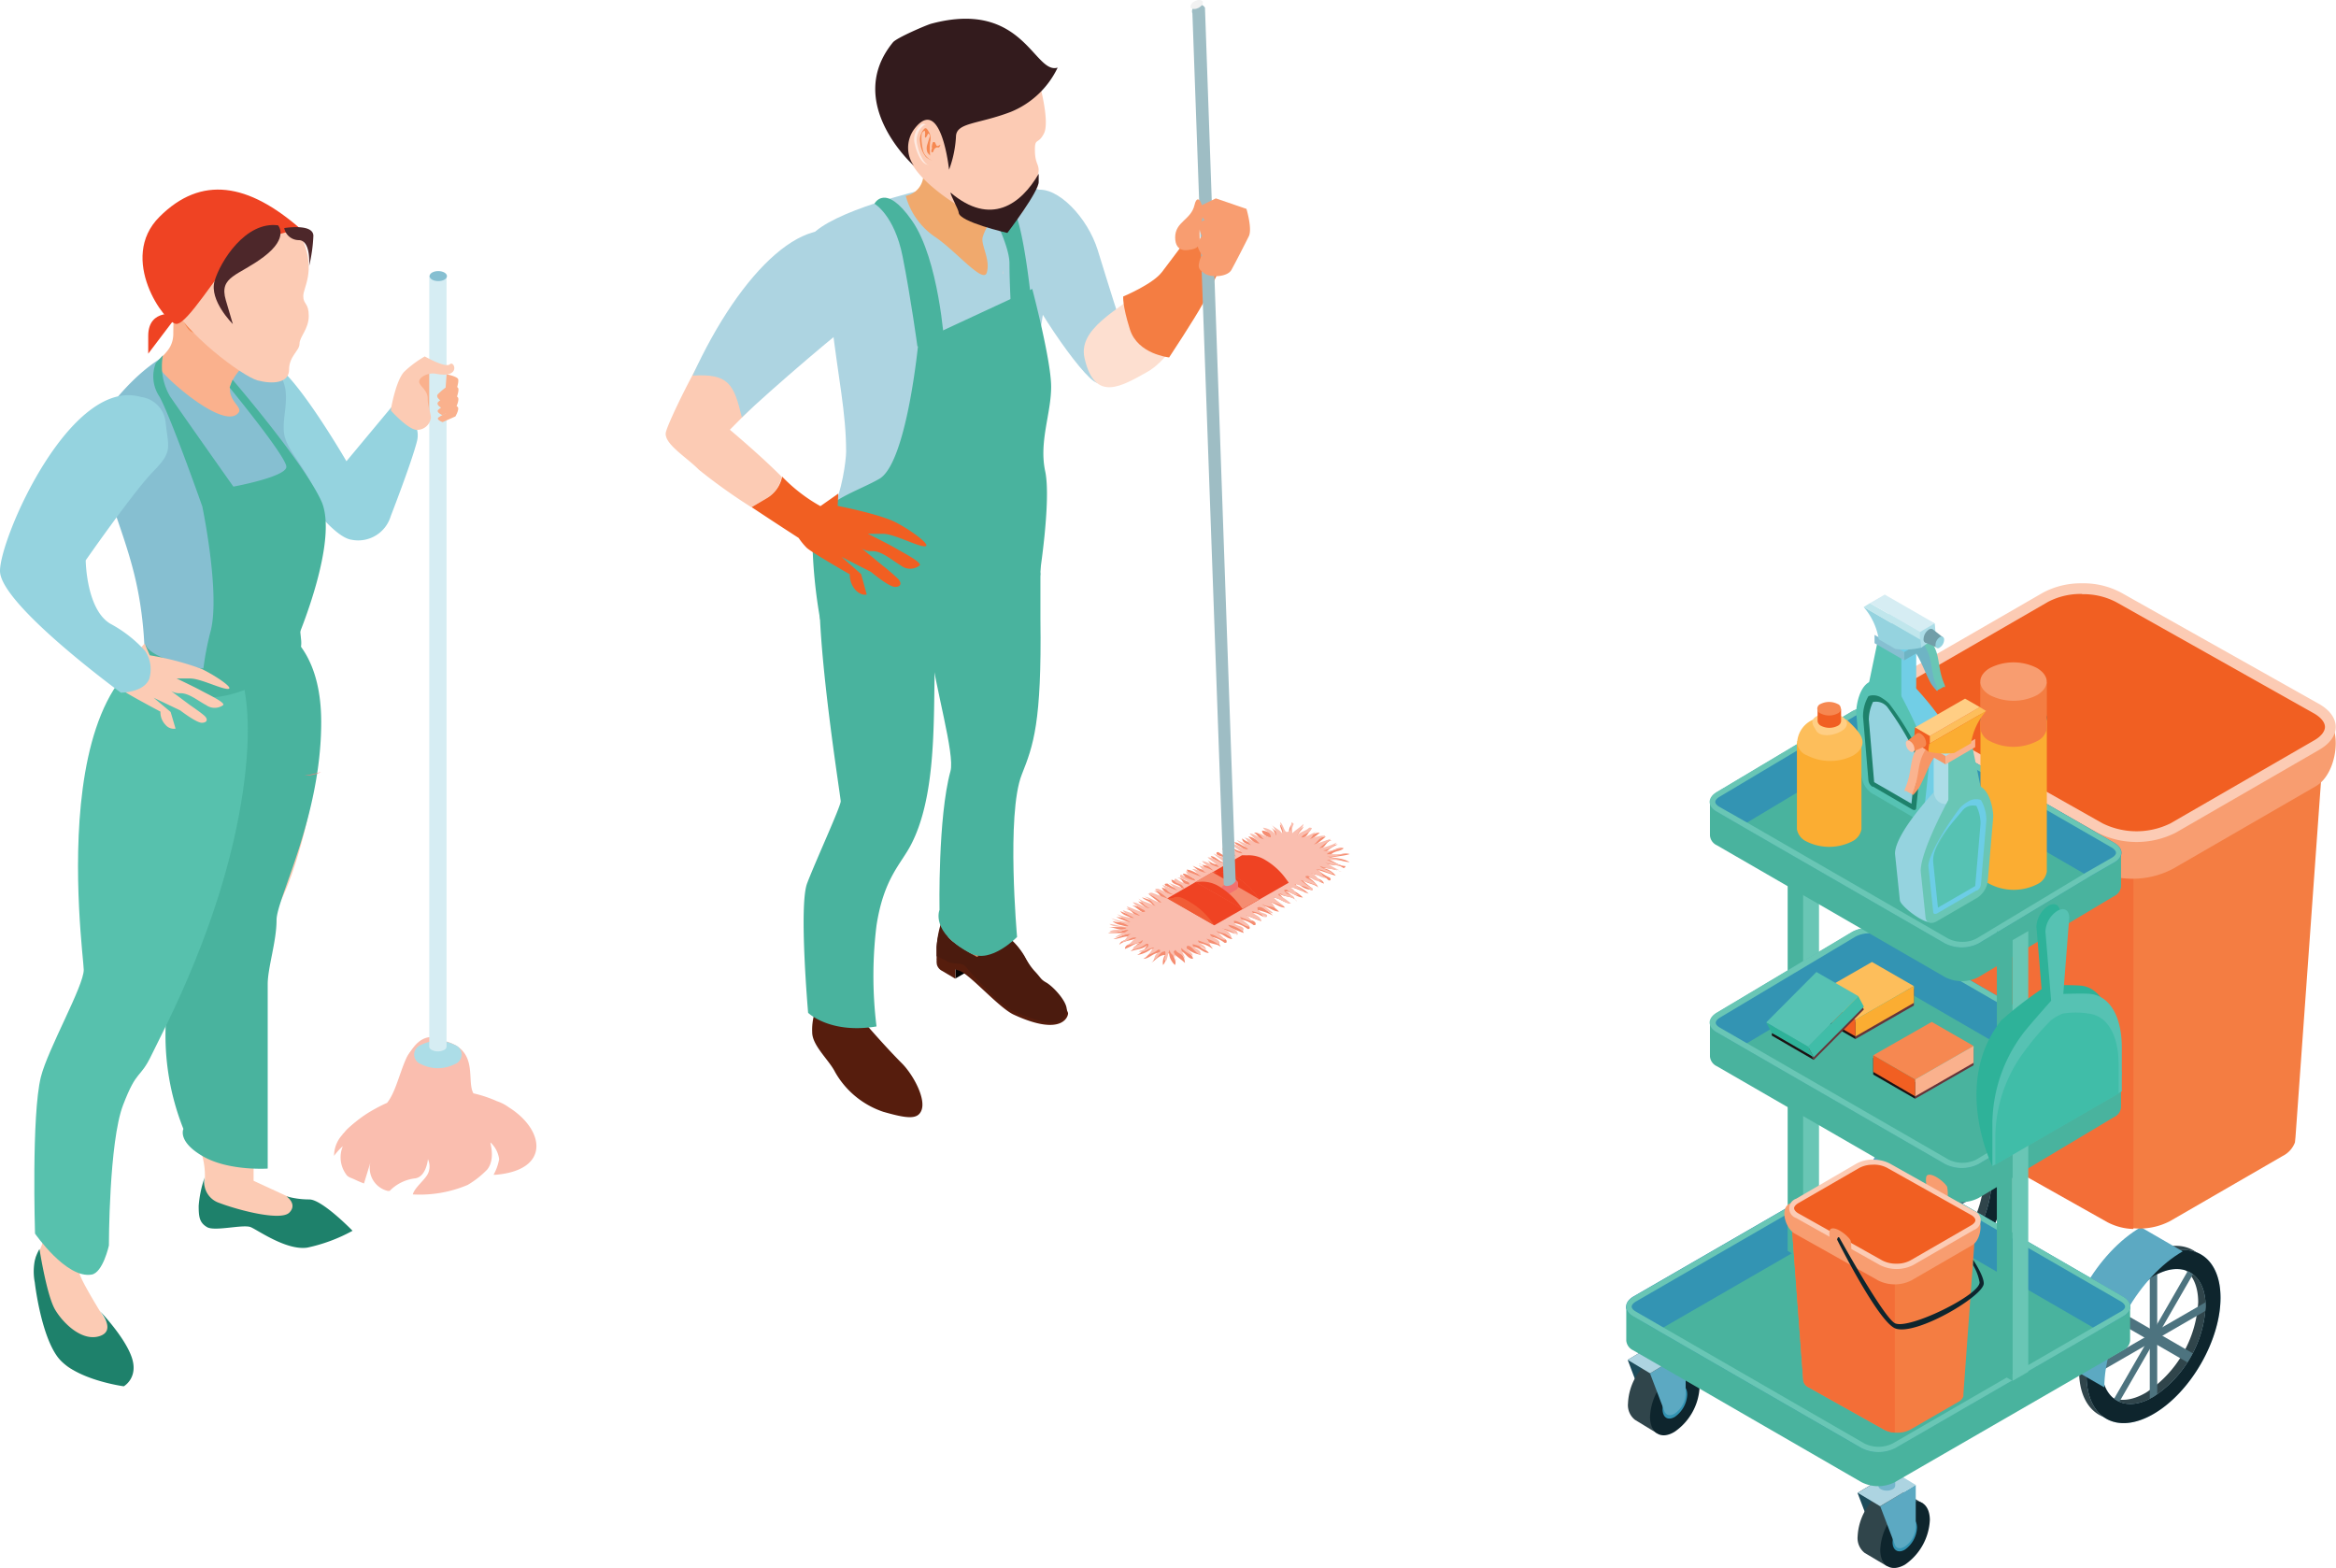<svg id="Layer_1" data-name="Layer 1" xmlns="http://www.w3.org/2000/svg" viewBox="0 0 298.17 200.13"><defs><style>.cls-1{fill:#30454b;}.cls-2{fill:#4d737f;}.cls-3{fill:#add4e1;}.cls-4{fill:#0e252d;}.cls-5{fill:#5ca9c2;}.cls-6{fill:#f47d42;}.cls-7{fill:#f36e37;}.cls-8{fill:#f89d70;}.cls-9{fill:#f15f22;}.cls-10{fill:#fccbb4;}.cls-11{fill:#1c4b5a;}.cls-12{fill:#3394b3;}.cls-13{fill:#74b6cc;}.cls-14{fill:#86bfd1;}.cls-15{fill:#49b39e;}.cls-16{fill:#69c6b5;}.cls-17{fill:#2eb299;}.cls-18{fill:#56c2b3;}.cls-19{fill:#40bda8;}.cls-20{fill:#663439;}.cls-21{fill:#1b1112;}.cls-22{fill:#fdbe5b;}.cls-23{fill:#fbad32;}.cls-24{fill:#f68851;}.cls-25{fill:#fab18d;}.cls-26{fill:#71cee6;}.cls-27{fill:#6eb4c4;}.cls-28{fill:#acdde7;}.cls-29{fill:#95d3df;}.cls-30{fill:#1e816b;}.cls-31{fill:#c0e6ec;}.cls-32{fill:#d6edf3;}.cls-33{fill:#719ea8;}.cls-34{fill:#ffce84;}.cls-35{fill:#f79666;}.cls-36{fill:#fab38f;}.cls-37{fill:#6ccde6;}.cls-38{fill:#fbc4a9;}.cls-39{fill:#57c1ad;}.cls-40{fill:#f4898a;}.cls-41{fill:#f4807b;}.cls-42{fill:#fabeaf;}.cls-43{fill:#ef4323;}.cls-44{fill:#4d272a;}.cls-45{fill:#fddfd0;}.cls-46{fill:#2d1313;}.cls-47{fill:#561d0d;}.cls-48{fill:#010101;}.cls-49{fill:#ab4424;}.cls-50{fill:#e0a374;}.cls-51{fill:#4b1b0e;}.cls-52{fill:#dfd2d2;}.cls-53{fill:#f0a96d;}.cls-54{fill:#feeae1;}.cls-55{fill:#331b1d;}.cls-56{fill:#f58c70;}.cls-57{fill:#f27170;}.cls-58{fill:#f15c36;}.cls-59{fill:#9ebdc4;}.cls-60{fill:#f2f2f2;}</style></defs><title>slide-img</title><path class="cls-1" d="M265.38,175c0-5.45,3.84-12.11,8.55-14.83s8.55-.49,8.55,5-3.84,12.09-8.55,14.82S265.38,180.43,265.38,175Zm1.9-1.1c0,4.24,3,6,6.65,3.84a14.77,14.77,0,0,0,6.65-11.53c0-4.24-3-6-6.65-3.84a14.71,14.71,0,0,0-6.67,11.51Z" transform="translate(0 0)"/><polygon class="cls-2" points="274.4 162.07 275.35 161.53 275.35 179.09 274.4 179.66 274.4 162.07"/><rect class="cls-2" x="264.13" y="170.18" width="21.51" height="0.78" transform="translate(-10.22 323.44) rotate(-60.02)"/><polygon class="cls-2" points="267.28 174.44 282.48 165.66 282.48 166.75 267.28 175.53 267.28 174.44"/><rect class="cls-2" x="274.24" y="164.42" width="1.34" height="12.41" transform="translate(-10.28 323.45) rotate(-60.01)"/><path class="cls-3" d="M266.33,175.53c0-5.45,3.84-12.11,8.55-14.83s8.55-.51,8.55,4.94-3.84,12.1-8.55,14.83S266.33,181,266.33,175.53Zm1.9-1.1c0,4.24,3,6,6.65,3.84a14.77,14.77,0,0,0,6.65-11.53c0-4.24-3-6-6.65-3.84a14.69,14.69,0,0,0-6.62,11.53Z" transform="translate(0 0)"/><path class="cls-4" d="M266.33,175.53c0-5.45,3.84-12.11,8.55-14.83s8.55-.51,8.55,4.94-3.84,12.1-8.55,14.83S266.33,181,266.33,175.53Zm1.9-1.1c0,4.24,3,6,6.65,3.84a14.77,14.77,0,0,0,6.65-11.53c0-4.24-3-6-6.65-3.84a14.69,14.69,0,0,0-6.62,11.53Z" transform="translate(0 0)"/><path class="cls-5" d="M263.26,174l5.34,3.08c0-6.36,4.47-14.17,10-17.36l-5.34-3.09C267.69,159.87,263.26,167.66,263.26,174Z" transform="translate(0 0)"/><path class="cls-1" d="M238.09,159.16c0-5.45,3.84-12.09,8.55-14.82s8.55-.51,8.55,4.94-3.84,12.1-8.55,14.82S238.09,164.61,238.09,159.16Zm1.9-1.1c0,4.24,3,6,6.65,3.85a14.75,14.75,0,0,0,6.62-11.53c0-4.24-3-6-6.65-3.85A14.75,14.75,0,0,0,240,158.06Z" transform="translate(0 0)"/><polygon class="cls-2" points="247.12 146.28 248.06 145.72 248.06 163.28 247.12 163.82 247.12 146.28"/><rect class="cls-2" x="236.82" y="154.36" width="21.51" height="0.78" transform="translate(-10.18 291.88) rotate(-60.02)"/><polygon class="cls-2" points="239.99 158.63 255.19 149.82 255.19 150.94 239.99 159.72 239.99 158.63"/><rect class="cls-2" x="247.53" y="147.74" width="1.34" height="12.45" transform="translate(-8.97 292.44) rotate(-60.11)"/><path class="cls-3" d="M239,159.72c0-5.45,3.84-12.09,8.55-14.82s8.55-.51,8.55,4.94-3.84,12.1-8.55,14.82S239,165.17,239,159.72Zm8.55-12.64a14.72,14.72,0,0,0-6.65,11.54c0,4.24,3,6,6.65,3.85a14.79,14.79,0,0,0,6.67-11.53c0-4.24-3-6-6.65-3.85Z" transform="translate(0 0)"/><path class="cls-4" d="M239,159.72c0-5.45,3.84-12.09,8.55-14.82s8.55-.51,8.55,4.94-3.84,12.1-8.55,14.82S239,165.17,239,159.72Zm8.55-12.64a14.72,14.72,0,0,0-6.65,11.54c0,4.24,3,6,6.65,3.85a14.79,14.79,0,0,0,6.67-11.53c0-4.24-3-6-6.65-3.85Z" transform="translate(0 0)"/><path class="cls-5" d="M236,158.22l5.34,3.09c0-6.37,4.47-14.17,10-17.37L246,140.86C240.44,144.05,236,151.83,236,158.22Z" transform="translate(0 0)"/><path class="cls-6" d="M272.26,100l24.12-2L293,145.13l-.07.68h0a3.19,3.19,0,0,1-1.56,1.73l-14.39,8.32a8.45,8.45,0,0,1-4.66.91,7.54,7.54,0,0,1-3.28-.91l-22.73-12.72a2.76,2.76,0,0,1-1.64-2.28v-.12L241.26,94Z" transform="translate(0 0)"/><path class="cls-7" d="M272.31,100v56.86A7.54,7.54,0,0,1,269,156l-22.77-12.81a2.76,2.76,0,0,1-1.64-2.28v-.12L241.26,94Z" transform="translate(0 0)"/><path class="cls-8" d="M267.26,111,242,96.75c-2.78-1.66-4.45-7.4-1.67-9l20-7.44a11.1,11.1,0,0,1,10.07,0l26,10.66c2.78,1.61,2,7.77-.79,9.37l-18.29,10.57A11.1,11.1,0,0,1,267.26,111Z" transform="translate(0 0)"/><path class="cls-9" d="M268.05,105.66,242.8,91.45a2.41,2.41,0,0,1,0-4.63l18.29-10.57a10.42,10.42,0,0,1,9.39,0l25.26,14.21a2.42,2.42,0,0,1,0,4.64l-18.29,10.57a9.47,9.47,0,0,1-4.7,1.11A9.62,9.62,0,0,1,268.05,105.66Z" transform="translate(0 0)"/><path class="cls-10" d="M265.74,75.84a9,9,0,0,1,4.35,1l25.28,14.22c.88.51,1.39,1.14,1.39,1.72s-.5,1.22-1.4,1.73l-18.3,10.57a9.79,9.79,0,0,1-8.7,0L243.12,90.82c-.88-.5-1.39-1.14-1.39-1.72s.51-1.21,1.41-1.72l18.29-10.57a9,9,0,0,1,4.35-1Zm0-1.39a10.27,10.27,0,0,0-5,1.21L242.43,86.23c-2.78,1.6-2.78,4.21,0,5.81l25.26,14.22a11.08,11.08,0,0,0,10.06,0l18.3-10.57c2.78-1.61,2.78-4.21,0-5.82L270.78,75.66a10.16,10.16,0,0,0-5-1.21Z" transform="translate(0 0)"/><path class="cls-11" d="M240.26,195.68h0a3.21,3.21,0,0,0,1.39-2.5v-5.37l-4.55,2.74,1.84,4.84C239.17,195.92,239.69,196,240.26,195.68Z" transform="translate(0 0)"/><path class="cls-1" d="M240.31,190.38a2.23,2.23,0,0,1,2.13-.28h0l.18.11,2.83,1.7-4.57,8L238,198.2a2.41,2.41,0,0,1-.89-2.11A7.36,7.36,0,0,1,240.31,190.38Z" transform="translate(0 0)"/><path class="cls-4" d="M243.14,192.09A7.4,7.4,0,0,0,240,197.8c0,2.1,1.42,2.9,3.16,1.9a7.36,7.36,0,0,0,3.17-5.71C246.31,191.89,244.89,191,243.14,192.09Z" transform="translate(0 0)"/><path class="cls-12" d="M243.14,194a3.65,3.65,0,0,0-1.57,2.84c0,1,.7,1.47,1.57.95a3.63,3.63,0,0,0,1.55-2.79C244.69,193.9,244,193.48,243.14,194Z" transform="translate(0 0)"/><path class="cls-5" d="M243.14,197.39h0a3.21,3.21,0,0,0,1.39-2.5v-5.37L240,192.26l1.84,4.84C242,197.66,242.54,197.75,243.14,197.39Z" transform="translate(0 0)"/><polygon class="cls-3" points="239.98 192.25 237.13 190.54 241.68 187.81 244.53 189.53 239.98 192.25"/><path class="cls-13" d="M239.75,189.54h0a.56.56,0,0,0,.31.53,1.67,1.67,0,0,0,1.54,0,.56.56,0,0,0,.31-.53h0v-1.77h-2.17Z" transform="translate(0 0)"/><path class="cls-14" d="M240.06,187.31c.22-.38,1-.33,1.54,0a.49.49,0,0,1,0,.92,1.62,1.62,0,0,1-1.54,0C239.69,188,239.84,187.69,240.06,187.31Z" transform="translate(0 0)"/><path class="cls-11" d="M210.92,178.71h0a3.21,3.21,0,0,0,1.39-2.5v-5.37l-4.55,2.73,1.84,4.85C209.8,179,210.36,179.07,210.92,178.71Z" transform="translate(0 0)"/><path class="cls-1" d="M210.94,173.41a2.18,2.18,0,0,1,2.13-.28h0l.18.11,2.83,1.7-4.57,8-2.82-1.72a2.39,2.39,0,0,1-.89-2.11A7.33,7.33,0,0,1,210.94,173.41Z" transform="translate(0 0)"/><path class="cls-4" d="M213.77,175.12a7.38,7.38,0,0,0-3.16,5.7c0,2.1,1.42,3,3.16,1.91a7.36,7.36,0,0,0,3.17-5.71C216.94,174.92,215.52,174.07,213.77,175.12Z" transform="translate(0 0)"/><path class="cls-12" d="M213.78,177a3.65,3.65,0,0,0-1.57,2.84c0,1.1.7,1.52,1.57,1a3.68,3.68,0,0,0,1.58-2.84C215.36,176.93,214.69,176.51,213.78,177Z" transform="translate(0 0)"/><path class="cls-5" d="M213.77,180.42h0a3.21,3.21,0,0,0,1.39-2.5v-5.37l-4.55,2.74,1.84,4.84C212.69,180.66,213.17,180.78,213.77,180.42Z" transform="translate(0 0)"/><polygon class="cls-3" points="210.61 175.28 207.76 173.57 212.31 170.84 215.16 172.56 210.61 175.28"/><path class="cls-13" d="M210.37,172.57h0a.53.53,0,0,0,.31.52,1.62,1.62,0,0,0,1.54,0,.53.53,0,0,0,.31-.52h0V170.8h-2.17Z" transform="translate(0 0)"/><path class="cls-14" d="M210.69,170.34c.22-.38,1-.33,1.54,0a.49.49,0,0,1,0,.92,1.62,1.62,0,0,1-1.54,0C210.26,171,210.47,170.72,210.69,170.34Z" transform="translate(0 0)"/><path class="cls-15" d="M207.58,166.76v4.35a1.51,1.51,0,0,0,.89,1.24l29.12,16.82a4.68,4.68,0,0,0,4.28,0L271,172.35a1.51,1.51,0,0,0,.89-1.24h0v-4.35h-5.62v.36L241.9,153.05a4.68,4.68,0,0,0-4.28,0l-24.36,14.07v-.36Z" transform="translate(0 0)"/><path class="cls-12" d="M208.48,165.48l29.11-16.82a4.74,4.74,0,0,1,4.28,0L271,165.51c1.2.71,1.2,1.82,0,2.5l-3.18,1.82-25.93,15a4.81,4.81,0,0,1-4.28,0l-26-15L208.48,168C207.26,167.33,207.26,166.22,208.48,165.48Z" transform="translate(0 0)"/><path class="cls-15" d="M238.4,154.37a2.88,2.88,0,0,1,1.35-.31,2.92,2.92,0,0,1,1.39.31l26.7,15.46-25.93,15a4.81,4.81,0,0,1-4.28,0l-26-15Z" transform="translate(0 0)"/><path class="cls-16" d="M239.77,148.86a3.75,3.75,0,0,1,1.8.42l29.12,16.82c.35.21.56.46.56.67s-.21.45-.56.64l-3.18,1.83-25.93,15a4.07,4.07,0,0,1-3.6,0l-26-15-3.15-1.82c-.35-.2-.56-.44-.56-.65s.21-.46.57-.67l29.1-16.82a3.75,3.75,0,0,1,1.8-.42Zm0-.71a4.31,4.31,0,0,0-2.14.51l-29.15,16.85c-1.2.71-1.2,1.82,0,2.5l3.15,1.82,26,15a4.81,4.81,0,0,0,4.28,0l25.93-15L271,168c1.2-.68,1.2-1.79,0-2.5l-29.11-16.82a4.31,4.31,0,0,0-2.14-.51Z" transform="translate(0 0)"/><polygon class="cls-16" points="230.18 104.58 232.18 103.42 232.18 159.66 230.18 160.82 230.18 104.58"/><polygon class="cls-15" points="230.18 104.58 228.18 103.42 228.18 159.66 230.18 160.82 230.18 104.58"/><path class="cls-15" d="M218.26,130.5v4.35a1.51,1.51,0,0,0,.89,1.24l29.11,16.82a4.68,4.68,0,0,0,4.28,0l17.3-10.33a1.5,1.5,0,0,0,.89-1.23h0V137h-5.65v.36l-24.35-14.07a4.77,4.77,0,0,0-4.29,0l-12.53,7.58v-.36Z" transform="translate(0 0)"/><path class="cls-12" d="M219.2,129.25l17.29-10.32a4.77,4.77,0,0,1,4.29,0l29.1,16.81c1.21.71,1.21,1.82,0,2.5l-3.19,1.82-14.12,8.51a4.74,4.74,0,0,1-4.28,0l-26-15-3.15-1.82C218,131.07,218,130,219.2,129.25Z" transform="translate(0 0)"/><path class="cls-15" d="M237.26,124.6a3.3,3.3,0,0,1,2.75,0l26.68,15.46-14.12,8.51a4.74,4.74,0,0,1-4.28,0l-26-15Z" transform="translate(0 0)"/><path class="cls-16" d="M238.56,119.1a3.62,3.62,0,0,1,1.8.42l29.14,16.82c.35.21.56.47.56.68s-.2.44-.55.64l-3.15,1.81L252.26,148a4,4,0,0,1-3.55,0l-26-15-3.15-1.82c-.35-.2-.56-.42-.56-.64s.21-.47.57-.68l17.29-10.33a3.89,3.89,0,0,1,1.8-.41Zm0-.68a4.35,4.35,0,0,0-2.15.51l-17.29,10.32c-1.2.71-1.2,1.82,0,2.5l3.15,1.82,26,15a4.74,4.74,0,0,0,4.28,0l14.14-8.51,3.17-1.82c1.21-.68,1.21-1.79,0-2.5l-29.1-16.81a4.31,4.31,0,0,0-2.14-.51Z" transform="translate(0 0)"/><path class="cls-15" d="M218.26,102.3v4.35a1.51,1.51,0,0,0,.89,1.24l29.11,16.82a4.68,4.68,0,0,0,4.28,0l17.3-10.33a1.51,1.51,0,0,0,.89-1.24h0v-4.35h-5.65v.36L240.74,95.08a4.77,4.77,0,0,0-4.29,0l-12.53,7.58v-.32Z" transform="translate(0 0)"/><path class="cls-12" d="M219.2,101.09l17.29-10.32a4.77,4.77,0,0,1,4.29,0l29.1,16.81c1.21.71,1.21,1.82,0,2.5l-3.19,1.82-14.12,8.51a4.74,4.74,0,0,1-4.28,0l-26-15-3.15-1.82C218,102.91,218,101.8,219.2,101.09Z" transform="translate(0 0)"/><path class="cls-15" d="M237.26,96.44a3.3,3.3,0,0,1,2.75,0l26.68,15.46-14.12,8.51a4.74,4.74,0,0,1-4.28,0l-26-15Z" transform="translate(0 0)"/><path class="cls-16" d="M238.56,90.94a3.62,3.62,0,0,1,1.8.42l29.17,16.81c.35.21.56.48.56.68s-.2.44-.55.64l-3.18,1.82-14.1,8.49a3.71,3.71,0,0,1-1.79.41,3.89,3.89,0,0,1-1.8-.41l-26-15L219.5,103c-.35-.2-.56-.44-.56-.65s.21-.46.57-.67L236.8,91.37a3.89,3.89,0,0,1,1.8-.41Zm0-.68a4.35,4.35,0,0,0-2.15.51l-17.29,10.32c-1.2.71-1.2,1.82,0,2.5l3.14,1.82,26,15a4.74,4.74,0,0,0,4.28,0l14.14-8.51,3.17-1.82c1.21-.68,1.21-1.79,0-2.5L240.76,90.77a4.31,4.31,0,0,0-2.14-.51Z" transform="translate(0 0)"/><polygon class="cls-16" points="256.88 120 258.89 118.84 258.89 175.09 256.88 176.25 256.88 120"/><polygon class="cls-15" points="256.88 120 254.88 118.84 254.88 175.09 256.88 176.25 256.88 120"/><path class="cls-17" d="M255.43,130.25a48.7,48.7,0,0,1,5.16-4l-.66-8a3.38,3.38,0,0,1,1.51-2.63h0c.84-.49,1.51-.12,1.51.88l-.75,9.22s2.64,0,3.47.09c2.66.31,4,3.57,4,7.19v5.66l-15.36,10.18S249.07,138.31,255.43,130.25Z" transform="translate(0 0)"/><path class="cls-18" d="M258.36,131.73c.83-1.06,3.45-4,3.45-4l-.73-8.84a3.32,3.32,0,0,1,1.52-2.63h0c.84-.49,1.52-.13,1.52.87l-.76,9.73s2.64-.1,3.47,0c2.65.31,4,3.18,4,6.8v5.63l-16.52,9.55v-5.66A19.4,19.4,0,0,1,258.36,131.73Z" transform="translate(0 0)"/><path class="cls-19" d="M258.54,134a31.1,31.1,0,0,1,3.27-3.79,6.08,6.08,0,0,1,1.49-.84,10.09,10.09,0,0,1,3.29,0c2.55.3,3.83,3,3.83,6.46v3.75l-15.73,9.08v-3.8A18.45,18.45,0,0,1,258.54,134Z" transform="translate(0 0)"/><path class="cls-8" d="M246,150c.63-.36,2.16.83,2.53,1.46a4.8,4.8,0,0,1,0,1.85L246,151.85S245.62,150.27,246,150Z" transform="translate(0 0)"/><path class="cls-6" d="M241.86,158.81l10.2-.82-1.45,19.93v.29h0a1.31,1.31,0,0,1-.66.73l-6.09,3.52a3.55,3.55,0,0,1-2,.39,3.22,3.22,0,0,1-1.39-.39l-9.62-5.39a1.17,1.17,0,0,1-.69-1h0l-1.47-19.82Z" transform="translate(0 0)"/><path class="cls-7" d="M241.86,158.77v24.08a3.22,3.22,0,0,1-1.39-.39l-9.62-5.39a1.17,1.17,0,0,1-.69-1h0l-1.47-19.82Z" transform="translate(0 0)"/><path class="cls-8" d="M239.75,163.44l-10.68-6c-1.18-.68-1.88-3.1-.71-3.78l8.44-3.24a4.7,4.7,0,0,1,4.26,0l11,4.51c1.18.72.84,3.33-.33,4L244,163.41A4.72,4.72,0,0,1,239.75,163.44Z" transform="translate(0 0)"/><path class="cls-9" d="M240,161.18l-10.68-6a1,1,0,0,1,0-1.94l7.73-4.48a4.11,4.11,0,0,1,2-.46,4,4,0,0,1,2,.47l10.68,6a1,1,0,0,1,0,1.89l-7.7,4.53a4.53,4.53,0,0,1-4,0Z" transform="translate(0 0)"/><path class="cls-10" d="M239.1,148.65a3.62,3.62,0,0,1,1.8.42l10.69,6c.35.2.55.46.55.67s-.2.46-.55.66l-7.74,4.47a3.62,3.62,0,0,1-1.8.42,3.79,3.79,0,0,1-1.81-.42l-10.69-6c-.34-.19-.55-.45-.55-.66s.21-.46.56-.66l7.74-4.47a3.62,3.62,0,0,1,1.8-.42Zm0-.65a4.41,4.41,0,0,0-2.13.51L229.26,153a1.3,1.3,0,0,0,0,2.46l10.69,6a4.7,4.7,0,0,0,4.26,0l7.73-4.47a1.3,1.3,0,0,0,0-2.46l-10.68-6a4.41,4.41,0,0,0-2.13-.51Z" transform="translate(0 0)"/><path class="cls-8" d="M233.69,156.85c.63-.36,2.16.83,2.52,1.47a4.8,4.8,0,0,1,0,1.85l-2.52-1.46S233.26,157.09,233.69,156.85Z" transform="translate(0 0)"/><path class="cls-4" d="M234.49,158.22s5.32,10.67,7.5,11.36c2.72.87,11.22-4.18,11.22-5.77,0-1-1.35-3-1.35-3v.69a6.32,6.32,0,0,1,.81,2.14c.18,1.57-8.92,6.06-10.76,5.27-1.4-.6-7.09-10.88-7.09-10.88C234.6,157.66,234.49,158.22,234.49,158.22Z" transform="translate(0 0)"/><polygon class="cls-20" points="236.83 130.47 244.29 126.19 244.29 128.34 236.83 132.62 236.83 130.47"/><polygon class="cls-21" points="236.83 130.47 231.48 127.39 231.48 129.53 236.83 132.62 236.83 130.47"/><polygon class="cls-22" points="231.48 127.06 238.94 122.78 244.29 125.86 236.83 130.15 231.48 127.06"/><polygon class="cls-23" points="236.83 130.15 244.29 125.86 244.29 128 236.83 132.28 236.83 130.15"/><polygon class="cls-9" points="236.83 130.15 231.48 127.06 231.48 129.19 236.83 132.28 236.83 130.15"/><polygon class="cls-20" points="244.45 138.12 251.91 133.84 251.91 135.96 244.45 140.24 244.45 138.12"/><polygon class="cls-21" points="244.45 138.12 239.1 135.03 239.1 137.15 244.45 140.24 244.45 138.12"/><polygon class="cls-24" points="239.1 134.69 246.57 130.43 251.91 133.5 244.45 137.78 239.1 134.69"/><polygon class="cls-25" points="244.45 137.78 251.91 133.5 251.91 135.65 244.45 139.93 244.45 137.78"/><polygon class="cls-9" points="244.45 137.78 239.1 134.69 239.1 136.81 244.45 139.93 244.45 137.78"/><polygon class="cls-20" points="230.79 133.93 237.19 127.47 237.91 128.84 231.51 135.28 230.79 133.93"/><polygon class="cls-21" points="230.79 133.93 226.16 131.84 226.16 132.18 231.51 135.28 230.79 133.93"/><polygon class="cls-18" points="225.44 130.5 231.85 124.06 237.19 127.14 230.79 133.59 225.44 130.5"/><polygon class="cls-19" points="230.79 133.59 237.19 127.14 237.91 128.49 231.51 134.94 230.79 133.59"/><polygon class="cls-17" points="230.79 133.59 225.44 130.5 226.16 131.84 231.51 134.94 230.79 133.59"/><path class="cls-26" d="M242.34,99.08a3,3,0,0,1-1.47-2.3l-.69-8.11c0-.88.35-3,1-3.19h.13c.78-1,1.88.71,3.21,2.33,0,0,4.94,5.22,4.94,7.82l-.62,5.94c0,.74-3.24,3.17-4,2.74l-2.48-5.18Z" transform="translate(0 0)"/><path class="cls-26" d="M241.5,81.05l3.09,1.79v4.69c0,1.76-1.45,2.32-3.23,1.32l-1.31-.75Z" transform="translate(0 0)"/><path class="cls-18" d="M239.61,82.11l3.08,1.79v4.68c0,1.77-1.29,11.6-3.07,10.6l-1.48-10Z" transform="translate(0 0)"/><polygon class="cls-27" points="243.05 83.23 244.93 82.14 244.93 83.2 243.05 84.28 243.05 83.23"/><polygon class="cls-14" points="239.27 81.03 243.05 83.23 243.05 84.28 239.27 82.09 239.27 81.03"/><path class="cls-16" d="M248.09,87.66a6.23,6.23,0,0,1-.92.49s-1.61-6.56-3.7-6.18c.65.24-1.73-3.46,3-.18,1.31,2,.73,3.23,1.73,5.58.11.29.08.43-.09.29h0Z" transform="translate(0 0)"/><path class="cls-27" d="M247.17,88.12a6.5,6.5,0,0,1-.7-.87c-1.35-2.5-1.83-5.2-3.92-4.81.64.23-1.74-3.46,3-.19,1.3,2,.72,3.23,1.72,5.59.11.29.08.42-.09.29h0Z" transform="translate(0 0)"/><path class="cls-28" d="M241.69,80.52a8.06,8.06,0,0,0-1.93-4.14l7.18,3.19c.08.36.11,1.65.18,2a7.1,7.1,0,0,0-1.86,1.09l-3.54-2.15Z" transform="translate(0 0)"/><path class="cls-18" d="M239.09,101.35a3,3,0,0,1-1.47-2.3l-.69-8.11c0-.92.39-3.28,1.73-3.92,0,0,2.67.15,4,1.77,0,0,3.54,6.46,3.54,9.06l-.63,5.94c-.07.7-.71.91-1.46.47l-5-2.91Z" transform="translate(0 0)"/><path class="cls-29" d="M239.11,100.07a.36.36,0,0,1-.18-.28v-.05l-.67-8.11a5.21,5.21,0,0,1,.62-2.45H239a1.63,1.63,0,0,1,1.34.24,4.37,4.37,0,0,1,.79.63c1.57,2.08,3.78,5.64,3.83,7l-.61,5.87a.11.11,0,0,1-.14.07h0Z" transform="translate(0 0)"/><path class="cls-30" d="M239,100.41a1.09,1.09,0,0,1-.51-.8h0l-.69-8.15a5.12,5.12,0,0,1,.68-2.59l.16-.07a1.94,1.94,0,0,1,1.57.29,4.68,4.68,0,0,1,.93.73l.06.08c1.54,2,3.94,5.81,4,7.35h0l-.62,5.9c0,.24-.24.31-.5.16l-5-2.91Zm5.58-3.49c-.07-1.13-1.94-4.31-3.67-6.66a1.87,1.87,0,0,0-1.74-.68h-.09a5.32,5.32,0,0,0-.54,2.25l.68,8,4.76,2.75Z" transform="translate(0 0)"/><polygon class="cls-31" points="238.68 76.98 245.06 80.67 245.06 81.61 237.88 77.48 238.68 76.98"/><path class="cls-29" d="M239.81,81.62a8.26,8.26,0,0,0-1.93-4.14l7.24,4.18a8.27,8.27,0,0,1,.11,1,9,9,0,0,1-3.32.16l-2.1-1.22Z" transform="translate(0 0)"/><polygon class="cls-32" points="240.57 75.89 246.95 79.56 245.06 80.67 238.68 76.98 240.57 75.89"/><path class="cls-33" d="M245.69,82h0a.28.28,0,0,0,.17.07l1.3.55.44-.62.41-.65-1.27-1h0a.44.44,0,0,0-.53,0,1.52,1.52,0,0,0-.68,1.19A.49.49,0,0,0,245.69,82Z" transform="translate(0 0)"/><path class="cls-29" d="M247.6,81.33a.34.34,0,0,1,.55.31,1.2,1.2,0,0,1-.55,1,.34.34,0,0,1-.48,0,.32.32,0,0,1-.07-.27A1.21,1.21,0,0,1,247.6,81.33Z" transform="translate(0 0)"/><path class="cls-4" d="M229.08,105.83" transform="translate(0 0)"/><path class="cls-23" d="M237.6,94.83v11h0a2.14,2.14,0,0,1-1.19,1.56,6.48,6.48,0,0,1-5.85,0,2.13,2.13,0,0,1-1.2-1.56v-11Z" transform="translate(0 0)"/><path class="cls-22" d="M229.36,94.66a2,2,0,0,0,1.33,1.77,6.48,6.48,0,0,0,5.85,0c1-.6,1.39-1.42,1.11-2.19h0c-.24-.93-2-2.42-2-2.42l-2,.48v.07a6.8,6.8,0,0,0-1.68.17l-.47-.72a3.36,3.36,0,0,0-2.09,2.74Z" transform="translate(0 0)"/><path class="cls-34" d="M231.85,91.43a3.54,3.54,0,0,1,3.23,0c.89.51.88,1.33,0,1.86-1.11.67-2.73.79-3.23,0S231,91.94,231.85,91.43Z" transform="translate(0 0)"/><path class="cls-9" d="M235,90.48v1.59h0a.76.76,0,0,1-.43.57,2.35,2.35,0,0,1-2.13,0,.8.8,0,0,1-.44-.57V90.48Z" transform="translate(0 0)"/><path class="cls-24" d="M232,90.67a.65.65,0,0,1,.4-.83h0a2.42,2.42,0,0,1,2.13,0,.61.61,0,0,1,.4.4.65.65,0,0,1-.4.83h0a2.33,2.33,0,0,1-2.12,0A.65.65,0,0,1,232,90.67Z" transform="translate(0 0)"/><path class="cls-23" d="M261.26,91.66v19.6h0a2.17,2.17,0,0,1-1.23,1.6,6.67,6.67,0,0,1-6,0,2.2,2.2,0,0,1-1.24-1.6V91.66Z" transform="translate(0 0)"/><path class="cls-11" d="M254,89.89a6.61,6.61,0,0,1,6,0c1.66,1,1.66,2.51,0,3.46a6.61,6.61,0,0,1-6,0C252.36,92.4,252.36,90.85,254,89.89Z" transform="translate(0 0)"/><path class="cls-6" d="M261.26,87.07V93h0A2.17,2.17,0,0,1,260,94.6a6.61,6.61,0,0,1-6,0,2.2,2.2,0,0,1-1.24-1.6V87.07Z" transform="translate(0 0)"/><path class="cls-8" d="M254,85.26a6.61,6.61,0,0,1,6,0c1.66,1,1.66,2.47,0,3.47a6.67,6.67,0,0,1-6,0C252.36,87.77,252.36,86.22,254,85.26Z" transform="translate(0 0)"/><path class="cls-29" d="M249,112.36a3,3,0,0,0,1.47-2.3l.69-8.06c0-.88-.35-3-1-3.19l-.13,0c-.78-1-1.87.71-3.21,2.33,0,0-4.94,5.22-4.94,7.82l.62,5.94c.06.74,3.24,3.17,4,2.74l2.48-5.18Z" transform="translate(0 0)"/><path class="cls-28" d="M249.91,94.33l-3.09,1.79v4.69c0,1.76,1.45,2.33,3.23,1.33l1.31-.76Z" transform="translate(0 0)"/><path class="cls-16" d="M251.77,95.4l-3.08,1.79v4.69c0,1.76,1.28,11.59,3.06,10.59l1.48-10Z" transform="translate(0 0)"/><polygon class="cls-35" points="248.34 96.5 246.46 95.42 246.46 96.47 248.34 97.56 248.34 96.5"/><polygon class="cls-25" points="252.12 94.31 248.34 96.5 248.34 97.56 252.12 95.36 252.12 94.31"/><path class="cls-36" d="M244.19,101.42s1.61-6.56,3.71-6.18c-.65.24,1.74-3.46-3-.18-1.3,2-.73,3.23-1.73,5.58-.11.29-.08.43.1.29h0A6.23,6.23,0,0,0,244.19,101.42Z" transform="translate(0 0)"/><path class="cls-35" d="M244.26,101.4a6.5,6.5,0,0,0,.7-.87c1.35-2.5,1.83-5.2,3.92-4.81-.65.23,1.73-3.46-3-.19-1.31,2-.73,3.23-1.73,5.59-.11.29-.08.43.09.29h0Z" transform="translate(0 0)"/><path class="cls-9" d="M249.69,93.79a8.06,8.06,0,0,1,1.93-4.14l-7.18,3.2c-.08.36-.1,1.65-.17,2a6.79,6.79,0,0,1,1.88,1.09Z" transform="translate(0 0)"/><path class="cls-16" d="M252.26,114.66a3,3,0,0,0,1.47-2.3l.69-8.11c0-.92-.39-3.28-1.73-3.92,0,0-2.67.15-4,1.77,0,0-3.53,6.46-3.53,9.06l.62,5.94c.07.7.71.91,1.47.47l5-2.91Z" transform="translate(0 0)"/><path class="cls-18" d="M252.26,113.35a.36.36,0,0,0,.18-.28h0l.69-8.11a5.1,5.1,0,0,0-.62-2.45h-.11a1.63,1.63,0,0,0-1.34.24,4.44,4.44,0,0,0-.8.63c-1.56,2.08-3.83,5.65-3.83,7l.62,5.87c0,.06.08.12.18.06Z" transform="translate(0 0)"/><path class="cls-37" d="M252.34,113.67a1,1,0,0,0,.51-.8h0l.69-8.15a5.12,5.12,0,0,0-.68-2.59l-.16-.07a1.91,1.91,0,0,0-1.56.29,4.11,4.11,0,0,0-.93.73l-.07.08c-1.54,2-3.94,5.81-4,7.35h0l.62,5.9c0,.24.24.31.51.16l5-2.91Zm-5.57-3.49c-.24-2.2,1.88-4.53,3.67-6.66a1.73,1.73,0,0,1,1.74-.68h.08a5.32,5.32,0,0,1,.54,2.25l-.68,8-4.76,2.75Z" transform="translate(0 0)"/><polygon class="cls-22" points="252.71 90.25 246.33 93.94 246.33 94.89 253.51 90.75 252.71 90.25"/><path class="cls-23" d="M251.58,94.9a8.16,8.16,0,0,1,1.92-4.14l-7.24,4.18a5.58,5.58,0,0,0-.12,1,9,9,0,0,0,3.32.16l2.11-1.22Z" transform="translate(0 0)"/><polygon class="cls-34" points="250.82 89.17 244.44 92.84 246.33 93.94 252.71 90.25 250.82 89.17"/><path class="cls-24" d="M245.69,95.29h0a.29.29,0,0,1-.18.07l-1.3.55-.44-.62-.41-.65,1.28-1h0a.42.42,0,0,1,.52,0,1.52,1.52,0,0,1,.69,1.19A.5.5,0,0,1,245.69,95.29Z" transform="translate(0 0)"/><path class="cls-38" d="M243.81,94.61a.34.34,0,0,0-.47,0,.35.35,0,0,0-.07.28,1.22,1.22,0,0,0,.54,1,.34.34,0,0,0,.48,0,.32.32,0,0,0,.07-.27A1.21,1.21,0,0,0,243.81,94.61Z" transform="translate(0 0)"/><path class="cls-25" d="M52.88,47.87c-1.06,1,.77,5.51,1.07,5.68a7.44,7.44,0,0,0,2,0L56,48.27S53.94,46.87,52.88,47.87Z" transform="translate(0 0)"/><path class="cls-29" d="M53.23,56.29c.68-2.7-2.7-5-2.7-5l-6.31,7.58s-6.1-10.51-9.1-12.29-3.25,6.22-3.25,6.22,9,15.54,13,16.09a4.33,4.33,0,0,0,5-3S52.55,59,53.23,56.29Z" transform="translate(0 0)"/><path class="cls-10" d="M24.55,107.27c-.68,4.8.26,10,.26,12.8a32.63,32.63,0,0,1-2.62,10.68c-1.34,3.06,2.73,13.19,3.66,16.89s-.61,5.47,0,7.41,1.64.84,5.34.84,6.14,2.21,7,2.21,5.86.31,5.86-1.2-1.79-1.67-3-2.94a2.08,2.08,0,0,0-2.57-.43l-6.11-2.82V129.8c0-5.65,0-5.51,1.13-6.65s-.32-3,2.25-8S41.34,98,40.52,90.58,35.7,82,35.7,82C27.12,80.53,25.19,102.47,24.55,107.27Z" transform="translate(0 0)"/><path class="cls-15" d="M23,111.5c.81,9-.81,9.38-1.73,17.59a32.25,32.25,0,0,0,2.14,15s-.8,1.6,2.5,3.5,8.26,1.56,8.26,1.56V125.62c0-2.11,1.13-5.46,1.13-8.19S41,104.3,41,92.17,33.12,79,33.12,79C27.92,78.13,22.12,102.48,23,111.5Z" transform="translate(0 0)"/><path class="cls-10" d="M29.55,104c1.68-4.66.59-17.49.59-17.49L19,87.69S15.3,89.1,13.53,96c-.76,3-2.25,36.07-2.25,36.07S7,137,6,140.1,5.66,156,5.66,157.47a6.29,6.29,0,0,1-1.13,3l.32,4.94s2.26,5.74,2.9,7.48.79,1.94,4.93,2.74,3.58.64,3.58-1.29-4.71-8.47-6-11.47,3.54-21.49,4.66-24.07,4.5-5.31,4.5-5.31C20.87,132,27.83,108.68,29.55,104Z" transform="translate(0 0)"/><path class="cls-39" d="M4.47,157.45s4,5.79,7.23,5.23c1.44-.25,2.2-3.71,2.2-3.71s0-13.21,1.81-17.93,2.12-3.21,3.66-6.44S28.63,117.28,31,101.05s-2.7-18.91-2.7-18.91C4.47,78,10.69,121.7,10.69,123.78s-4.57,10.09-5.47,13.67C4,142.31,4.47,157.45,4.47,157.45Z" transform="translate(0 0)"/><path class="cls-40" d="M18.42,83.45" transform="translate(0 0)"/><path class="cls-14" d="M35.12,47.14c2.61,2.61.61,6,1.21,8.53s3.93,5,4.74,10.09c.85,5.36-3.15,14-3.15,14l.2,3.26s-2.58,1.37-8,3.54-11.64-1.3-11.64-1.3a49.73,49.73,0,0,0-.6-8.27c-.76-4.82-2.07-8.32-4.48-15.21C11.12,55.14,14.77,51,14.85,50.87,26.3,37.23,35.12,47.11,35.12,47.14Z" transform="translate(0 0)"/><path class="cls-25" d="M22.55,37.07a36,36,0,0,0-.43,5.49c0,2.84-2.68,3-1.72,4.49s8.42,8,10.08,5.57c.43-.64-1.13-1.36-1.13-2.9s2.25-3.54,2.25-3.54Z" transform="translate(0 0)"/><path class="cls-15" d="M27.19,89c-2.71.2-5.48-1.29-7.26-2.51a3.52,3.52,0,0,1-1.45-3.64l.13-.6s-.06,1.53,6.15,2.9,13.48-5.38,13.48-5.38l.19,1.87A3.45,3.45,0,0,1,37,84.87C34.94,86.34,31.12,88.73,27.19,89Z" transform="translate(0 0)"/><path class="cls-15" d="M38,81.87,25.72,88.15A36.59,36.59,0,0,1,26.9,80.5c1.22-4.87-1.08-15.87-1.08-15.87s-4-11.36-5.46-14a4.62,4.62,0,0,1-.47-4.29l.91-1a7.57,7.57,0,0,0,.91,5.26c1.81,2.64,8.08,11.51,8.08,11.51s6.76-1.24,6.76-2.53-7.24-10.11-7.24-10.11l.38-1s9,10.45,11.31,15.45-3,17.47-3,17.47Z" transform="translate(0 0)"/><path class="cls-41" d="M38.87,99A17.19,17.19,0,0,0,41,98.53,5.23,5.23,0,0,1,38.87,99Z" transform="translate(0 0)"/><path class="cls-24" d="M26.55,40.45a1.7,1.7,0,0,1-.17,1.42c-.45.66-.72.55-1.56.57s-1.5-1.5-1.74-2.74A2.5,2.5,0,0,1,24,37.05c.69-.49,1.44,1,1.44,1.08Z" transform="translate(0 0)"/><path class="cls-24" d="M26.85,40.57A1.67,1.67,0,0,1,26.68,42c-.45.66-.7.56-1.55.58s-1.51-1.51-1.75-2.75a2.5,2.5,0,0,1,.9-2.65c.69-.48,1.43,1.08,1.43,1.08Z" transform="translate(0 0)"/><path class="cls-24" d="M25,38.39c-.15-.19-.18.28-.41.45s-.06-.39-.09-.68,0-.24-.33,0-.2,1.63,0,2.52A2.08,2.08,0,0,0,25.33,42a2.86,2.86,0,0,1-.85-.52,3.56,3.56,0,0,1-.72-2,2.15,2.15,0,0,1,.51-1.7c.33-.43.51,0,.73.39a1.77,1.77,0,0,1,.09,1.3,10.82,10.82,0,0,0,0,1.8,3.47,3.47,0,0,1-.34-.42,1.66,1.66,0,0,1,0-1.12c.1-.33.35-1.07.35-1.07S25.12,38.58,25,38.39Z" transform="translate(0 0)"/><path class="cls-24" d="M25.28,40.17c-.1.14-.23.65,0,.62s.11-.35.44-.57.4.12.59-.22,0-.15-.2-.07-.23,0-.34-.26-.13-.25-.29-.27-.26.72-.26.72Z" transform="translate(0 0)"/><path class="cls-10" d="M21.7,38.39c1.68,4,9.25,9.66,11.2,10.17s4,.33,4-1.39,1.33-2.39,1.33-3.29,1.18-1.87,1.18-3.56-.7-1.44-.7-2.53,1.57-3.14,0-7-7.83-5.6-8.2-5.67C19.55,23.07,20,34.41,21.7,38.39Z" transform="translate(0 0)"/><path class="cls-30" d="M39.48,153.09c1.64,0,5.52,4,5.52,4a21,21,0,0,1-5.78,2.15c-2.65.39-6.27-2.21-7.21-2.61s-4.59.57-5.57,0-1.08-1.31-1.08-2.73a14.41,14.41,0,0,1,.76-3.62A2.81,2.81,0,0,0,28,153.54c2.45.93,7.81,2.33,8.92,1.24s-.36-2.09-.36-2.09A10.64,10.64,0,0,0,39.48,153.09Z" transform="translate(0 0)"/><path class="cls-30" d="M16.8,173.2c.93,2.65-1,3.74-1,3.74s-6.27-.84-8.44-3.74-2.92-9.52-2.92-9.52a7.28,7.28,0,0,1,0-2.79,5.55,5.55,0,0,1,.6-1.47s.92,5.94,2,7.75,3.49,4.09,5.69,3.36,0-3.21,0-3.21S15.87,170.55,16.8,173.2Z" transform="translate(0 0)"/><path class="cls-10" d="M13.18,86.15l1.43.85a7.51,7.51,0,0,0,.87,1c.52.46,5,2.83,5,2.83a2.29,2.29,0,0,0,.64,1.68,1.38,1.38,0,0,0,1.29.49l-.63-2.13-2.16-1.81L23,90.67s2.05,1.58,2.75,1.58.82-.44.38-.86S24.26,90,24.26,90l-2.42-1.8a2.19,2.19,0,0,0,1.23.28c1.08,0,2.25,1,3.25,1.52a1.86,1.86,0,0,0,2.16,0c.33-.32-1.92-1.37-2.76-1.83s-3.17-1.57-3.17-1.57h1.73c1.3,0,3.89,1.33,4.8,1.33s-1.45-1.63-3.34-2.55a36.05,36.05,0,0,0-6.62-1.74l-.66-1.51-1.34,1.51a16.52,16.52,0,0,1-2.44-1.51,5.71,5.71,0,0,1-.13,1A7.46,7.46,0,0,1,13.18,86.15Z" transform="translate(0 0)"/><path class="cls-29" d="M0,72.87c0,4.26,15.43,15.54,15.43,15.54s2.92,0,3.62-1.76a4.23,4.23,0,0,0-.52-3.56,16.28,16.28,0,0,0-4.41-3.46c-3.12-1.8-3.18-8.11-3.18-8.11s6.18-8.87,8.65-11.38,1.91-3,1.56-6.11A3.62,3.62,0,0,0,18,50.67C9,48.05,0,68.62,0,72.87Z" transform="translate(0 0)"/><path class="cls-42" d="M42.64,147.53a4,4,0,0,1,1.13-2.77H43.7l.15-.11a15.33,15.33,0,0,1,4-3.11q.75-.42,1.56-.78c1.06-1.32,1.53-3.62,2.42-5.62,1.06-2.45,4.06-2.45,4.06-2.45,5.54.86,3.54,5.11,4.54,6.86a15.77,15.77,0,0,1,3,1,5.42,5.42,0,0,1,1.51.78c4.58,2.86,5.36,8-1.64,8.61H63a6.21,6.21,0,0,0,.71-2,3.54,3.54,0,0,0-1.08-2.1c-.19-.19.69,1.93-.41,3.4a11.68,11.68,0,0,1-2.53,2,15.68,15.68,0,0,1-7,1.21c.24-.93,1.69-1.94,2-2.81a2.2,2.2,0,0,0-.07-1.69s-.19,2.23-1.62,2.45a5.41,5.41,0,0,0-3.26,1.6h-.26a3,3,0,0,1-2.2-3.63h0l-.82,2.68a13.14,13.14,0,0,1-1.22-.52c-.35-.17-.79-.27-1-.56a3.7,3.7,0,0,1-.48-3.68A7.58,7.58,0,0,0,42.64,147.53Z" transform="translate(0 0)"/><path class="cls-42" d="M59.55,139.25c-.13,2.73,3,2.26,5,2.41-2,.93-5.92,1.36-6-1.74-.08-2.65,1.46-5.35-1.65-6.9C60.22,133.67,59.74,136.69,59.55,139.25Z" transform="translate(0 0)"/><path class="cls-42" d="M55.12,139.23c.14,2.12,1.07,4.93.14,7-1.09,2-3.46,1.6-5.4,1.74-2.5.61-1.35,2.7-.24,4-1.53-1.13-2.81-3.19-.61-4.46,1.9-1.1,5.13.28,5.5-2.66C55,140.58,53,136.2,56.92,133A8.16,8.16,0,0,0,55.12,139.23Z" transform="translate(0 0)"/><path class="cls-42" d="M51.7,140.38c-.54,2.65-2.7,1.75-4.62,2.4A7.18,7.18,0,0,0,44,144.87c-.65-.46,3.22-2.89,3.63-3,2-.68,2.9-.06,3.16-2.54.24-2.76,2.15-9,6.15-6.3C52.55,132,52.22,137.6,51.7,140.38Z" transform="translate(0 0)"/><path class="cls-42" d="M57.77,140.64c.33,1.39,2.14,1.72,3.33,1.9,2.45.21,5.27.11,6.62,2.58.21,1.27.25,2.24-.93,3.08-.22.19-2.71,1.38-2.8,1,2.27-.67,4.59-2.84,2-4.72-1.68-1.22-4.35-.6-6.29-1.06-6.34-1.31.72-7.93-2.77-10.4C60,134.29,57.22,138.47,57.77,140.64Z" transform="translate(0 0)"/><path class="cls-42" d="M53.12,143.38c-1.61,2.08-5.06.68-7,2.22-1.4,1.07-1.31,3.79-.11,4.94-1.82-1-2-4.21-.47-5.58,1.73-1.69,4.51-.81,6.45-2,1.62-.87.44-5.12,1-6.78s2-3.38,3.94-3.16C51.44,133.59,55.22,140.66,53.12,143.38Z" transform="translate(0 0)"/><path class="cls-42" d="M58.21,143.73c1.38,1.72,4.18,2.73,2.64,5.48-1,1.72-3,2.31-4.8,2.56,1.75-.68,5-2,4.23-4.51-.52-1.6-2.7-2.28-3.61-3.7a7.44,7.44,0,0,1-1-4.81c.07-.48,1.73-5.64,1.26-5.73C58.05,136.7,55.22,140.34,58.21,143.73Z" transform="translate(0 0)"/><path class="cls-28" d="M52.93,135a1.3,1.3,0,0,1,.83-1.64,4.72,4.72,0,0,1,4.27,0,1.3,1.3,0,0,1,0,2.47,4.72,4.72,0,0,1-4.27,0A1.32,1.32,0,0,1,52.93,135Z" transform="translate(0 0)"/><path class="cls-32" d="M57,35.2v98.4h0a.54.54,0,0,1-.32.41,1.74,1.74,0,0,1-1.57,0,.54.54,0,0,1-.32-.41V35.2Z" transform="translate(0 0)"/><ellipse class="cls-14" cx="55.94" cy="35.24" rx="1.11" ry="0.64"/><path class="cls-10" d="M49.91,52.42s2.21,2.45,3.31,2.45A1.78,1.78,0,0,0,55,53.33c0-.62-.41-1.4-.41-2.48s-1.09-1.59-1.09-2.14,1.11-1.21,2.17-1c3.24.63,2.31-1.75,1.76-1.22s-3.21-1-3.21-1a14,14,0,0,0-2.6,1.93c-1.08,1.08-1.7,4.7-1.7,4.7Z" transform="translate(0 0)"/><path class="cls-25" d="M56.9,52.74a10,10,0,0,0-.9.52c-.42.29.49.62.49.62l1.64-.73s.5-.86.32-1.17-1.39-.39-1.39-.39Z" transform="translate(0 0)"/><path class="cls-25" d="M56.89,51.65a7,7,0,0,0-.91.62c-.43.33.5.72.5.72l1.66-.85s.51-1,.33-1.38-1.42-.46-1.42-.46Z" transform="translate(0 0)"/><path class="cls-25" d="M56.88,50.57a7.78,7.78,0,0,0-.92.71c-.43.39.5.84.5.84l1.69-1s.51-1.24.33-1.58S57.05,49,57.05,49Z" transform="translate(0 0)"/><path class="cls-25" d="M56.88,49.47a8,8,0,0,0-.94.8c-.49.44.51,1,.51,1l1.67-1.11s.53-1.46.34-1.8S57,47.77,57,47.77Z" transform="translate(0 0)"/><path class="cls-43" d="M20.36,27.67C15,33,21.08,41.34,22.52,41.34s5.14-6.36,7.58-8.8,8.35-3.25,8.35-3.25C31.69,23.34,25.68,22.35,20.36,27.67Z" transform="translate(0 0)"/><path class="cls-43" d="M18.92,42.87c0-3.62,3.79-2.73,3.79-2.73l-3.79,5Z" transform="translate(0 0)"/><path class="cls-44" d="M27.39,35.87c-.72,2.49,2.33,5.49,2.33,5.49l-.9-3.06c-.9-3.07,1.63-3.08,4.87-5.54s1.8-4,1.8-4C31.34,28.21,28.12,33.37,27.39,35.87Z" transform="translate(0 0)"/><path class="cls-44" d="M38.12,30.65c1.6,0,1.34,3.29,1.34,3.29A19.83,19.83,0,0,0,40,30.11c0-1.63-3.72-1-3.72-1A1.9,1.9,0,0,0,38.12,30.65Z" transform="translate(0 0)"/><path class="cls-3" d="M140,48.85c-1.83-.52-9.29-11.57-10.41-15.52s0-8.6,2.7-9.08,6.54,3.51,7.83,7.69,3.09,10,3.29,10.18C143.37,42.12,141.79,49.37,140,48.85Z" transform="translate(0 0)"/><path class="cls-45" d="M151.8,30.47c-1,.37-2.91,4.22-5.2,6-4.17,3.23-9,5.53-8.17,9.23,1.3,5.82,4.85,3.52,8.06,1.74,4.08-2.27,8.92-12.78,8.92-12.78S154.68,29.39,151.8,30.47Z" transform="translate(0 0)"/><path class="cls-6" d="M151.78,30.11s-2.28,3.07-3.47,4.62-4.94,3.11-4.94,3.11-.14,1.06.86,4.22,5,3.56,5,3.56,3.3-5,4.3-6.86,3-6.26,3-6.26Z" transform="translate(0 0)"/><path class="cls-46" d="M113.72,69.66c-.47.27,3,10.33,3.18,10.56s3.86,1.19,4.66.74,1.87-.75,5-4.39S128.1,67,128.1,67,114.19,69.39,113.72,69.66Z" transform="translate(0 0)"/><path class="cls-47" d="M110.58,130.78s2.43,2.83,4.6,5c1.41,1.45,3.07,4.52,2.41,6-.49,1.12-1.8,1-4.86.12a11.15,11.15,0,0,1-6.14-5.07c-.77-1.54-2.92-3.38-2.92-5.07a7.33,7.33,0,0,1,.31-2.46Z" transform="translate(0 0)"/><path class="cls-15" d="M103.15,129.27s-1.2-13.7-.13-16.52,4.29-9.81,4.29-10.48-4.57-28.74-1.88-31.43,9.93-5.64,14.09.94c0,0,.67,2,0,9.13s.65,19.37-3.22,26.87c-1.3,2.53-3.48,4.28-4.42,10.33a52.53,52.53,0,0,0,0,12.9C105.93,132,103.15,129.27,103.15,129.27Z" transform="translate(0 0)"/><polygon class="cls-48" points="121.95 123.64 121.95 124.89 125.29 122.97 125.29 122.42 121.95 123.64"/><path class="cls-47" d="M119.59,123.13a1.3,1.3,0,0,0,.66.79l1.69,1v-1.26l-1.58-2c-.44-.25-.79,1.09-.79.75A2.18,2.18,0,0,0,119.59,123.13Z" transform="translate(0 0)"/><path class="cls-47" d="M120.27,117.36a7,7,0,0,0,.67,2.14c.51.86,3.68,2.59,3.68,2.59a39.52,39.52,0,0,1,3.21-2.41c1-.59,2.3,1.46,2.91,2.41s1.76,3.38,3,4.09a6,6,0,0,1,2.58,3.09c.1.28-.55,3.2-7,.2-2-1-5.75-5.38-7-5.61a9.61,9.61,0,0,1-2.77-1.39v-1.56A12.66,12.66,0,0,1,120.27,117.36Z" transform="translate(0 0)"/><path class="cls-49" d="M124.7,122.16s1.46-1.25,2.54-2a22.73,22.73,0,0,1-2.88-2.09c-.92-.92-2.34-1.67-3.34-1.09a1.86,1.86,0,0,0-.66.52,6.72,6.72,0,0,0,.66,2C121.53,120.36,124.7,122.16,124.7,122.16Z" transform="translate(0 0)"/><path class="cls-50" d="M121.86,116.93a1.47,1.47,0,0,0-.71.18,2.73,2.73,0,0,0-.56.4,6.44,6.44,0,0,0,.63,1.9c.34.65,2.91,2.19,4,2.81l2.27-1.76a28.48,28.48,0,0,1-3.26-2.29,3.87,3.87,0,0,0-2.41-1.24Zm0-.23a4,4,0,0,1,2.54,1.3,30.32,30.32,0,0,0,3.44,2.41l-2.56,2s-3.71-2.07-4.22-2.93a6.72,6.72,0,0,1-.66-2,1.86,1.86,0,0,1,.66-.52,1.72,1.72,0,0,1,.8-.2Z" transform="translate(0 0)"/><path class="cls-51" d="M119.77,119.46a17,17,0,0,1,.59-2v.11a6.72,6.72,0,0,0,.66,2c.51.86,3.68,2.59,3.68,2.59s1.46-1.25,2.54-2a1.51,1.51,0,0,1,.26-.18,3.62,3.62,0,0,1,.41-.27,1,1,0,0,1,1.18.26,8.75,8.75,0,0,1,1.73,2.15,8.44,8.44,0,0,0,1.19,1.77c.89.94.79,1.09,1.51,1.5,1,.57,2.88,2.66,2.61,3.66-.48,1.8-1.95,2.11-6.8,0-1.44-.64-3.16-2.6-4.58-4-.63-.63-1.3-1.5-1.58-1.77-.44-.44-1.5-.16-2.2-.54h0a15.57,15.57,0,0,0-1.42-.7v-1.13A7.94,7.94,0,0,1,119.77,119.46Z" transform="translate(0 0)"/><path class="cls-15" d="M118.63,68.68c-2.42,9.06-1.48-1.91.18,14.16.51,4.74,3.1,13.43,2.51,15.58-1.62,5.93-1.4,17.72-1.4,17.72s-1.23,2.84,4,5.56c2.57,1.33,5.9-2.11,5.9-2.11s-1.4-15.68.6-20.73c1.47-3.71,2.56-6.57,2.38-19.88V67.44c.14-6.8.59-4.49.59-4.49S119.64,65,118.63,68.68Z" transform="translate(0 0)"/><path class="cls-3" d="M133.16,24.44c3,1.61-1.24,22.7-1.8,25.68s-.34,7.93.89,10.08c4.47,7.77-6.68,9.13-15.22,11.22s-12.54,2.09-12.54,2.09.37-6.26,1.68-8.41S108,58.66,108,57.66c0-5-1-9.34-1.84-16.52s-5.3-7.76-2.67-11,14.29-5.91,14.29-5.91S130.21,22.83,133.16,24.44Z" transform="translate(0 0)"/><path class="cls-15" d="M125.85,25.69s3,5.3,3,7.93.25,6.86.25,6.86l2.72.26v-.53S130.71,28,129.1,26.36A2.7,2.7,0,0,0,125.85,25.69Z" transform="translate(0 0)"/><path class="cls-52" d="M128.08,34.49l-.06.44h.08S128.1,34.78,128.08,34.49Z" transform="translate(0 0)"/><path class="cls-53" d="M117.86,22.36A2.75,2.75,0,0,1,115.61,25a9.27,9.27,0,0,0,3.82,5.29c2.7,1.85,6.1,6,6.53,4.49s-.54-3.14-.57-4.19S127.82,26,127.82,26,117.8,20.12,117.86,22.36Z" transform="translate(0 0)"/><path class="cls-10" d="M131.75,8.76c-3-7.19-7.2-5.08-11.69-4.73a9.79,9.79,0,0,0-1.4.52c-7.22,3.31-3.61,12.71-2.75,15.31,1,3.07,5.68,6.07,8,7.34s5.91,1.4,6.83-.54a20.69,20.69,0,0,0,1.69-4.07c.44-1.65-.28-1.36-.33-3.24s.38-.81,1.15-2.31-.55-6.29-.55-6.29A21.31,21.31,0,0,0,131.75,8.76Z" transform="translate(0 0)"/><path class="cls-54" d="M120.11,19.09a1.57,1.57,0,0,1-.13,1.35c-.41.65-.66.53-1.47.58s-1.47-1.39-1.73-2.58a2.37,2.37,0,0,1,.8-2.54c.64-.47,1.39,1,1.39,1Z" transform="translate(0 0)"/><path class="cls-10" d="M120.43,19.2a1.59,1.59,0,0,1-.13,1.36c-.41.64-.66.54-1.47.58s-1.47-1.4-1.73-2.58a2.39,2.39,0,0,1,.8-2.55c.64-.48,1.39.95,1.39,1Z" transform="translate(0 0)"/><path class="cls-24" d="M118.56,17.09c-.15-.17-.16.27-.38.44s-.06-.36-.1-.64-.08-.24-.33,0-.12,1.56.09,2.41A2,2,0,0,0,119,20.5a2.4,2.4,0,0,1-.82-.47,3.41,3.41,0,0,1-.73-1.86,2,2,0,0,1,.44-1.63c.31-.42.49,0,.71.36a1.69,1.69,0,0,1,.12,1.23,9.88,9.88,0,0,0,0,1.72,3.17,3.17,0,0,1-.34-.39,1.52,1.52,0,0,1,0-1.07c.08-.28.31-1,.31-1A.39.39,0,0,0,118.56,17.09Z" transform="translate(0 0)"/><path class="cls-24" d="M119,18.85c-.11.14-.21.63,0,.6s.09-.34.4-.56.39.11.56-.22,0-.14-.19-.06-.24,0-.34-.25-.13-.22-.28-.24-.23.69-.23.69Z" transform="translate(0 0)"/><path class="cls-55" d="M135,8.63c-3,.93-4.35-8.77-16.15-5.6-.56.15-4.38,1.78-4.87,2.37-6.34,7.75,2.66,15.75,2.66,15.75a4,4,0,0,1,.12-4.76c3.38-4.28,4.38,5.27,4.38,5.27a14.24,14.24,0,0,0,.88-4.18c0-1.87,2.76-1.58,7-3.2A11.38,11.38,0,0,0,135,8.63Z" transform="translate(0 0)"/><path class="cls-56" d="M144.32,121.36c.51-.25.51-.5.76-.76a.91.91,0,0,1,.51-.25c-.73,0-1.24.51-2,.76,0-.76,1.27-.51,1.27-1.27-.73.25-1.49.25-2,.76.26-.74,1-.49,1.53-1-.76-.25-1.53.26-2.29.26.73-.26,1.24-.51,2-.77h-2.67c.76-.25,1.53,0,2.29-.51-.76.26-1.53-.25-2.29-.25H144c-.73-.26-1.49-.26-2-.77.73.26,1.24,0,2,.51.26,0,.51,0,.26-.25-.51-.26-1.27-.51-1.78-.77a7.47,7.47,0,0,1,2.29.51c-.51-.76-1.27-.51-1.78-1.27a9.42,9.42,0,0,0,2.54.76c-.78,0-1-1-1.78-1,.76-.26,1.53.5,2.29.5-.53-.24-1-.75-1.53-1a8,8,0,0,1,2.29.76c-.52-.51-1-.76-1.52-1.27.73.25,1.49.25,2,.76-.25-.76-1-.76-1.52-1.27l2.29.76c-.53-.51-1-.76-1.53-1.27a8.34,8.34,0,0,0,2.29.76c-.76,0-.76-1-1.53-1,1-.23,1.53.77,2.29.77-.27-.51-1-.51-1.27-1.28.73.26,1.23.51,2,.77a5.32,5.32,0,0,0-1.53-1c-.25-.26,0-.26.26-.26a3.66,3.66,0,0,0,1.78.77c0-.77-1.28-.51-1.28-1.28.73.26,1.24.51,2,.77-.51-.26-.51-.51-.76-.77a1,1,0,0,0-.51-.25c.73,0,1.24.76,2,.51-.24-.26-.75-.26-1-.51,0-.26-.26-.26-.26-.51.73,0,1.23.76,2,.76-.26-.76-1.27-.51-1.53-1.27.76,0,1.53.76,2.29.76-.53-.51-1-.76-1.53-1.27a8.08,8.08,0,0,0,2.3.76c-.77,0-.77-1-1.53-1,.76.25,1.53.25,2.29.51-.76,0-.76-.75-1.27-1,.51.25,1,.76,1.78.51-.27-.49-1-.49-1.27-1,.73,0,1.24,1,2,.76,0,0,0-.51-.25-.51-.24-.25-.75-.25-1-.51,0-.25,0-.25.25-.25a3.92,3.92,0,0,0,1.79.76c0-.76-1.28-.51-1.28-1.27.73.25,1.24.51,2,.76l-1-1a3.79,3.79,0,0,0,1.78.77c0-.77-1-.77-1.27-1.28.72,0,1.49,1,2,.51.27-.23-1-.23-1-1a3.79,3.79,0,0,0,1.78.77l-1-1c.72,0,1.23.76,2,.76-.51-.27-.77-1-1.28-1.27a1,1,0,0,1,.77.25c.51.51,1,1,1.27.77.27-.51-1-.51-1-1.28a2.53,2.53,0,0,1,1.78,1,2.14,2.14,0,0,0-.76-1.52c.53.5,1,.76,1.53,1.27.25-.53-.26-1-.26-1.53.49.53.49,1,1,1.53.26-.53,0-1,.51-1.53v1.53c.53-.51,1-.77,1.53-1.27-.26.5-.77.76-.77,1.27a4.13,4.13,0,0,0,1.79-1c-.51.51-.51,1-1.28,1.27.77,0,1.53-.76,2.29-.76-.52.51-1,.76-1.52,1.27.76,0,1.52-.76,2.29-.76-.53.51-1,.76-1.53,1.27,1,0,1.29-1,2.29-.76-.76,0-.76,1-1.53,1,.77.25,1.53-.51,2.29-.51a5.14,5.14,0,0,0-1.52,1c.76,0,1.52-.77,2.29-.51-.51.49-1.27.23-1.78,1,.76,0,1.78-.51,2.54-.26-.76.26-1.78.26-2.54.51a4.57,4.57,0,0,1,2.54.51c-.76,0-1.78-.51-2.54-.25.73.25,1.24.76,2,.76h0a.25.25,0,0,1-.25.25c-.73-.51-1.23-.26-2-.51a4.09,4.09,0,0,0,1.78,1,7.6,7.6,0,0,0-2.54-.5,2.57,2.57,0,0,1,1.78,1l-2.29-.76a5.32,5.32,0,0,0,1.53,1c.25.25,0,.51-.26.25-.48-.51-1.24-.51-2-.76.25.76,1.27.51,1.52,1.27-.73-.25-1.24-.76-2-.76a3,3,0,0,1,1.27,1.27c-.47-.49-1.49-.49-2-1,.28.51,1,.77,1.28,1.28a2.3,2.3,0,0,1-1.79-.77c-.25,0-.51,0-.25.26a5.32,5.32,0,0,1,1.53,1c-.73-.26-1.24-.51-2-.77-.25,0-.51,0-.25.26a5.14,5.14,0,0,1,1.52,1c-.76,0-1.52-.77-2.29-.77.77.28,1,.77,1.53,1.28-.51-.75-1.53-.49-2.29-1,.53.51.76,1,1.53,1.27-.77,0-1.53-.76-2.3-.76.53.51,1,.76,1.53,1.27-.76,0-1.53-.76-2.29-.76.53.51,1,.76,1.53,1.27-.77,0-1.53-.76-2.29-.76.52.51,1,.76,1.52,1.27a7.72,7.72,0,0,0-2.29-.76c.77,0,.77,1,1.53,1-.73,0-1.24-.76-2-.51.27.49,1,.49,1.27,1-.73-.25-1.23-.51-2-.76.27.74,1,.49,1.27,1,0,.25,0,.25-.25.25a3.88,3.88,0,0,0-1.78-.76c.27.74,1,.49,1.27,1,0,.25,0,.25-.25.25a3.88,3.88,0,0,0-1.78-.76c.27.51,1,.51,1.27,1.27-.73-.25-1.23-.51-2-.76.51.25.51.51.77.76a.87.87,0,0,0,.5.26c-.73-.26-1.24-.51-2-.77.27.77,1,.77,1.27,1.28-.72,0-1.23-.77-2-.77.28.75,1,.49,1.28,1,0,.26,0,.26-.26.26a3.79,3.79,0,0,0-1.78-.77c.27.51,1,.51,1.27,1.28-.48-.49-1.49-.24-2-1,.23.51.74.76,1,1.27a3.92,3.92,0,0,0-1.79-.76c0,.76,1,.76,1.28,1.27-.73,0-1.24-.76-2-.76l1,1a3.88,3.88,0,0,1-1.78-.76c0,.51.76.76.76,1.27-.78,0-1-1-1.78-1a2.22,2.22,0,0,1,.76,1.53c-.53-.51-1-.76-1.53-1.27,0,.53.51,1,.26,1.53a2.22,2.22,0,0,1-.76-1.53c-.51.25-.26,1-.77,1.53a1.86,1.86,0,0,1,.26-1.28c-.79,0-1.28.75-1.79,1,.49-.27.49-1,1-1.27-.73,0-1.24.76-2,.76.51-.23.76-.74,1.27-1,.25-.25,0-.25-.26-.25a3.78,3.78,0,0,1-1.78.76,3.13,3.13,0,0,0,1.28-1.27c-.47.51-1.24.51-2,.76Z" transform="translate(0 0)"/><path class="cls-42" d="M169.15,106.79c-.74,0-1,.75-1.47,1l2.2-.73c-.47.48-1,.73-1.47,1.22a8,8,0,0,0,2.2-.74,2.46,2.46,0,0,1-1.71,1c.74.25,1.71-.24,2.45-.24-.78.24-1.51.24-2,.73h2.45c-.74,0-1.72.49-2.45.25a7.32,7.32,0,0,0,2.45.49h-2.45c.77.24,1.26.49,2,.73a7.08,7.08,0,0,1-2.45-.49c.78.27,1.26.76,2,1a7.08,7.08,0,0,1-2.45-.49c.49.51,1.23.51,1.71,1-.73,0-1.46-.73-2.2-.49.74,0,.74,1,1.47,1-.73.24-1.47-.73-2.2-.49.71-.22,1,1,1.71,1a2.77,2.77,0,0,1-1.95-.74c-.25,0-.49,0-.25.25a4.91,4.91,0,0,1,1.47,1l-2.2-.74a4.87,4.87,0,0,0,1.46,1c.25.25,0,.49-.24.25-.53-.49-1.26-.49-2-.74.47.49,1.23.74,1.47,1.23a2.77,2.77,0,0,0-1.95-.74c.48.25.48.49.73.74a.82.82,0,0,0,.49.24,2.21,2.21,0,0,1-1.71-.73c-.25,0-.49,0-.25.24.22.51,1.22.27,1.22,1-.48-.49-1.22-.24-1.71-.73-.24,0-.49,0-.24.24a5.46,5.46,0,0,1,1.47,1c-.74,0-1.47-.73-2.2-.73.46.49,1,.73,1.46,1.22a7.4,7.4,0,0,0-2.2-.73c.74,0,.74.75,1.22,1-.48-.49-1.46-.25-2-.74.47.49,1,.74,1.47,1.22-.78,0-1.27-1-2-.73,0,0,0,.49.24.49.27.24.76.24,1,.49,0,.24,0,.24-.24.24a3.84,3.84,0,0,0-1.71-.73c.22.49,1,.49,1.22,1.22-.78-.24-1.26-.49-2-.73.49.24.49.49.74.73a.89.89,0,0,0,.48.25c-.73-.25-1.22-.49-1.95-.74.22.49,1,.74,1.22,1.23-.77,0-1.26-.74-2-.74,0,.76,1,.51,1.23,1,0,.25,0,.25-.25.25a3.64,3.64,0,0,0-1.71-.74c.22.49,1.22.49,1.22,1.23-.73-.25-1.22-.74-2-.74a1.56,1.56,0,0,1,1.22,1.23c-.53-.76-1.26-.51-2-1l1.23,1.22c-.78,0-1.27-.73-2-.73.22.51,1,.51,1.22,1,0,.24,0,.24-.24.24a3.84,3.84,0,0,0-1.71-.73c.73,0,.49,1,1.22,1-.77-.24-1.26-.48-2-.73,0,.49,1,.49,1,1.22a3.84,3.84,0,0,0-1.71-.73c0,.51.75.51,1,1,0,.24,0,.49-.25.24-.46-.26-1-1.24-1.46-1-.27.49.73.74.73,1.23a5.46,5.46,0,0,1-1.47-1c0,.47.49,1,.49,1.47-.22-.74-1-.74-1.22-1.23l-.24.25a2.25,2.25,0,0,1,.24,1.22c.27-.73-.73-.73-.73-1.47-.25.47-.25,1-.49,1.47l-.25-.24c.25-.51.25-1.25,0-1-.49,0-.73.75-1.22,1,0-.51.24-.76.73-1,0-.25,0-.25-.24-.25a3.64,3.64,0,0,1-1.71.74c.73,0,.73-.76,1.22-1-.77,0-1.26.73-2,.49.49-.25,1-.25,1.23-.74,0-.24,0-.24-.25-.24a3.84,3.84,0,0,1-1.71.73c0-.73,1.22-.49,1.22-1.22-.49.49-1.22.49-2,.73.49-.27.73-.76,1.22-1-.77-.25-1.26.73-2,.49.74,0,.74-1,1.47-1a6.89,6.89,0,0,0-2.2.49c.49-.51,1.22-.51,1.71-1-.73,0-1.71.49-2.44.24.73-.49,1.46,0,2.2-.49-.74-.24-1.47,0-2.2-.49.73,0,1.71.49,2.44.25-.73-.51-1.47-.51-2.2-1a7.32,7.32,0,0,0,2.45.49,11.34,11.34,0,0,1-1.72-1,7.24,7.24,0,0,0,2.2.49c-.46-.27-1.22-.51-1.46-1l2.2.73c-.49-.49-1.22-.49-1.71-1.22.73.25,1.22.49,2,.73.25,0,.49,0,.25-.24a4.79,4.79,0,0,1-1.47-1c.73,0,1.47.74,2.2.74-.73-.23-1-.74-1.47-1.23.74.51,1.47.51,2.2,1-.46-.49-.73-1-1.46-1.22.73,0,1.46.73,2.2.73a5.46,5.46,0,0,0-1.47-1c-.24-.24,0-.24.25-.24.73.24,1.22.49,2,.73a5.46,5.46,0,0,0-1.47-1c-.24-.24,0-.24.25-.24.77.24,1.26.73,2,.73-.74-.22-1-.73-1.47-1.22.78.24,1.27.49,2,.73-.48-.26-.73-.75-1.22-1,.78.25,1.26.49,2,.74-.22-.76-1-.51-1.22-1,0-.25,0-.25.24-.25a3.64,3.64,0,0,0,1.71.74c-.22-.76-1-.51-1.22-1,0-.25,0-.25.24-.25a3.64,3.64,0,0,0,1.71.74c-.22-.49-1-.49-1.22-1.22.78.24,1.26.48,2,.73-.49-.27-.74-.75-1.22-1,.73,0,1.22.49,2,.49-.73,0-.73-1-1.47-1a7.48,7.48,0,0,1,2.21.74c-.47-.49-1-.74-1.47-1.23.73,0,1.47.74,2.2.74-.47-.49-1-.74-1.47-1.23.74,0,1.47.74,2.2.74-.46-.49-1-.74-1.46-1.23a8,8,0,0,0,2.2.74c-.74,0-.74-.76-1.23-1,.53.49,1.51.24,2,.73-.47-.49-.73-1-1.47-1.22.74,0,1.47.73,2.2.73-.46-.49-1-.73-1.46-1.22.73,0,1.46.73,2.2.73-.47-.49-1-.73-1.47-1.22a7.7,7.7,0,0,0,2.2.73c-.73,0-.73-.76-1.22-1,.73,0,1.22.73,1.95.73l-1.28-1.26c.77,0,1.26.73,2,.73-.51,0-.51-.75-1-1a3.64,3.64,0,0,0,1.71.74c0-.74-.75-.74-1-1.23a2.44,2.44,0,0,1,1.71,1,2.09,2.09,0,0,0-.73-1.47c.47.49,1.22.74,1.47,1.23.24-.47-.25-1-.25-1.47.51.49.51,1.47,1,1.22.49,0,.25-.73.49-1.22l.24.24a2.29,2.29,0,0,0-.24,1.23c.47-.49,1-.74,1.47-1.23,0,.47-.74,1-.74,1.47.25-.51,1-.51,1.47-1,.24,0,.49,0,.24.25-.22.51-1,.51-1.22,1,.74,0,1.47-.74,2.2-.74-.73,0-.73.76-1.22,1a4.61,4.61,0,0,1,2-.49Z" transform="translate(0 0)"/><path class="cls-43" d="M159.19,109.17a4,4,0,0,1,2.37.63h0a8.68,8.68,0,0,1,2.65,2.47l.29.39L155,118.1l-6-3.44,9.53-5.5Z" transform="translate(0 0)"/><path class="cls-56" d="M155.43,111.32a4,4,0,0,1,2.37.63h0a9.08,9.08,0,0,1,2.65,2.48l.28.38L158.6,116l-6-3.44,2.12-1.23Z" transform="translate(0 0)"/><path class="cls-43" d="M155.43,111.28a4,4,0,0,1,2.37.63h0a9.08,9.08,0,0,1,2.65,2.48l.28.38-1.91-1.11-4-2.3Z" transform="translate(0 0)"/><path class="cls-57" d="M156.75,114.09a.43.43,0,0,1-.58-.19h0l-.17-.3h0a.39.39,0,0,1,.13-.55h0l1.26-.73a.34.34,0,0,1,.2,0,.42.42,0,0,1,.44.4h0v.45a.41.41,0,0,1-.22.37l-1.08.63Z" transform="translate(0 0)"/><path class="cls-43" d="M153.28,112.54a4.08,4.08,0,0,1,2.38.63h0a9.12,9.12,0,0,1,2.66,2.48l.28.38-6-3.44Z" transform="translate(0 0)"/><path class="cls-58" d="M149.68,114.61c.54-.2.89-.32,2.38.63h0a9.12,9.12,0,0,1,2.66,2.48l.28.38-6-3.44Z" transform="translate(0 0)"/><path class="cls-59" d="M152.62.71a.8.8,0,0,0-.42,1l4,111.17a.41.41,0,0,0,.37.2,1.31,1.31,0,0,0,1.07-.52.4.4,0,0,0,.07-.42l-3.9-111V1A.83.83,0,0,0,152.7.66Z" transform="translate(0 0)"/><path class="cls-60" d="M153.53.19c.15.65-1.14,1.29-1.56.77C151.82.31,153.1-.34,153.53.19Z" transform="translate(0 0)"/><path class="cls-8" d="M153.8,28.1s-.66,0-.66.82a1.69,1.69,0,0,0,.3,1.17,3,3,0,0,0-.59,1.23,3,3,0,0,0,.63,1.27s-.22.08-.4.83-.06,1,.73,1.52,2.87.41,3.37-.49,1.75-3.34,2.22-4.29-.3-3.5-.3-3.5l-3.91-1.34-1.78.86C153.05,27.66,153.8,28.1,153.8,28.1Z" transform="translate(0 0)"/><path class="cls-8" d="M153.32,28.47c.66-1.84-.41-4.24-.85-2.31S150,28.27,150,30.3s1.71,1.6,1.71,1.6C154,31.66,152.66,30.31,153.32,28.47Z" transform="translate(0 0)"/><path class="cls-55" d="M122.37,27.14c0-.35-1.05-2.22-1.05-2.57,5.13,4.35,9,1.52,11.26-2.39v1c.09,1.19-4,6.55-4,6.55S122.43,28.32,122.37,27.14Z" transform="translate(0 0)"/><path class="cls-10" d="M110,70.05l-.19-.15A.9.9,0,0,0,110,70.05Z" transform="translate(0 0)"/><path class="cls-15" d="M134.17,49.37c0,3.42-1.57,7-.76,10.78S132.6,74,132.6,74s1.19-2.59-2.5-.57-25.41,5.65-25.41,5.65a64.79,64.79,0,0,1-1-10.21c0-4.66,5-5.73,8.54-7.75s5-17.49,5-17.49l14.53-6.75S134.17,46,134.17,49.37Z" transform="translate(0 0)"/><path class="cls-10" d="M85,55.14c-.36,1.46,2.64,3.21,4.2,4.81a72.24,72.24,0,0,0,6.71,4.79l2-1.18a4.08,4.08,0,0,0,1.86-2.71h0c-2.61-2.65-6.61-6-6.61-6S97,51,99.29,48.56s3-4.92,6-6.41a23.14,23.14,0,0,0,5.17-3.6c1.8-4-.84-7.7-5.89-8.37S96.27,38,96.27,38s-.9.36-3.48,3S85.35,53.68,85,55.14Z" transform="translate(0 0)"/><path class="cls-9" d="M97.94,63.55l-2,1.18c3,2,6,3.93,6,3.93a8.4,8.4,0,0,0,1,1.23c.52.55,5.52,3.41,5.52,3.41a3,3,0,0,0,.73,2c.79.81,1.44.58,1.44.58l-.72-2.61-2.48-2.18L111.18,73s2.27,1.91,3.06,1.91.87-.5.42-1a25.18,25.18,0,0,0-2-1.72L110,70a.9.9,0,0,1-.19-.15L110,70a2.21,2.21,0,0,0,1.37.34c1.2,0,2.45,1.15,3.61,1.83a1.92,1.92,0,0,0,2.4,0c.37-.37-2.14-1.65-3.07-2.2s-3.54-1.84-3.54-1.84h1.92c1.44,0,4.34,1.6,5.34,1.6s-1.62-2-3.72-3.07-7.39-2.09-7.39-2.09L107,63l-2.28,1.6a20.87,20.87,0,0,1-4.89-3.77A4.12,4.12,0,0,1,97.94,63.55Z" transform="translate(0 0)"/><path class="cls-3" d="M94.69,53.27c3.8-3.64,13.41-11.86,15.41-13.12,3.62-2.31-.14-8.91-.7-9.37-6-4.92-14.85,3.71-21,17.16C93,47.66,93.67,49,94.69,53.27Z" transform="translate(0 0)"/><path class="cls-15" d="M111.62,26s2.54,1.45,3.59,6.73,1.89,11.48,1.89,11.48h3.44V43.9s-.69-10.78-4.12-15.72S111.62,26,111.62,26Z" transform="translate(0 0)"/></svg>